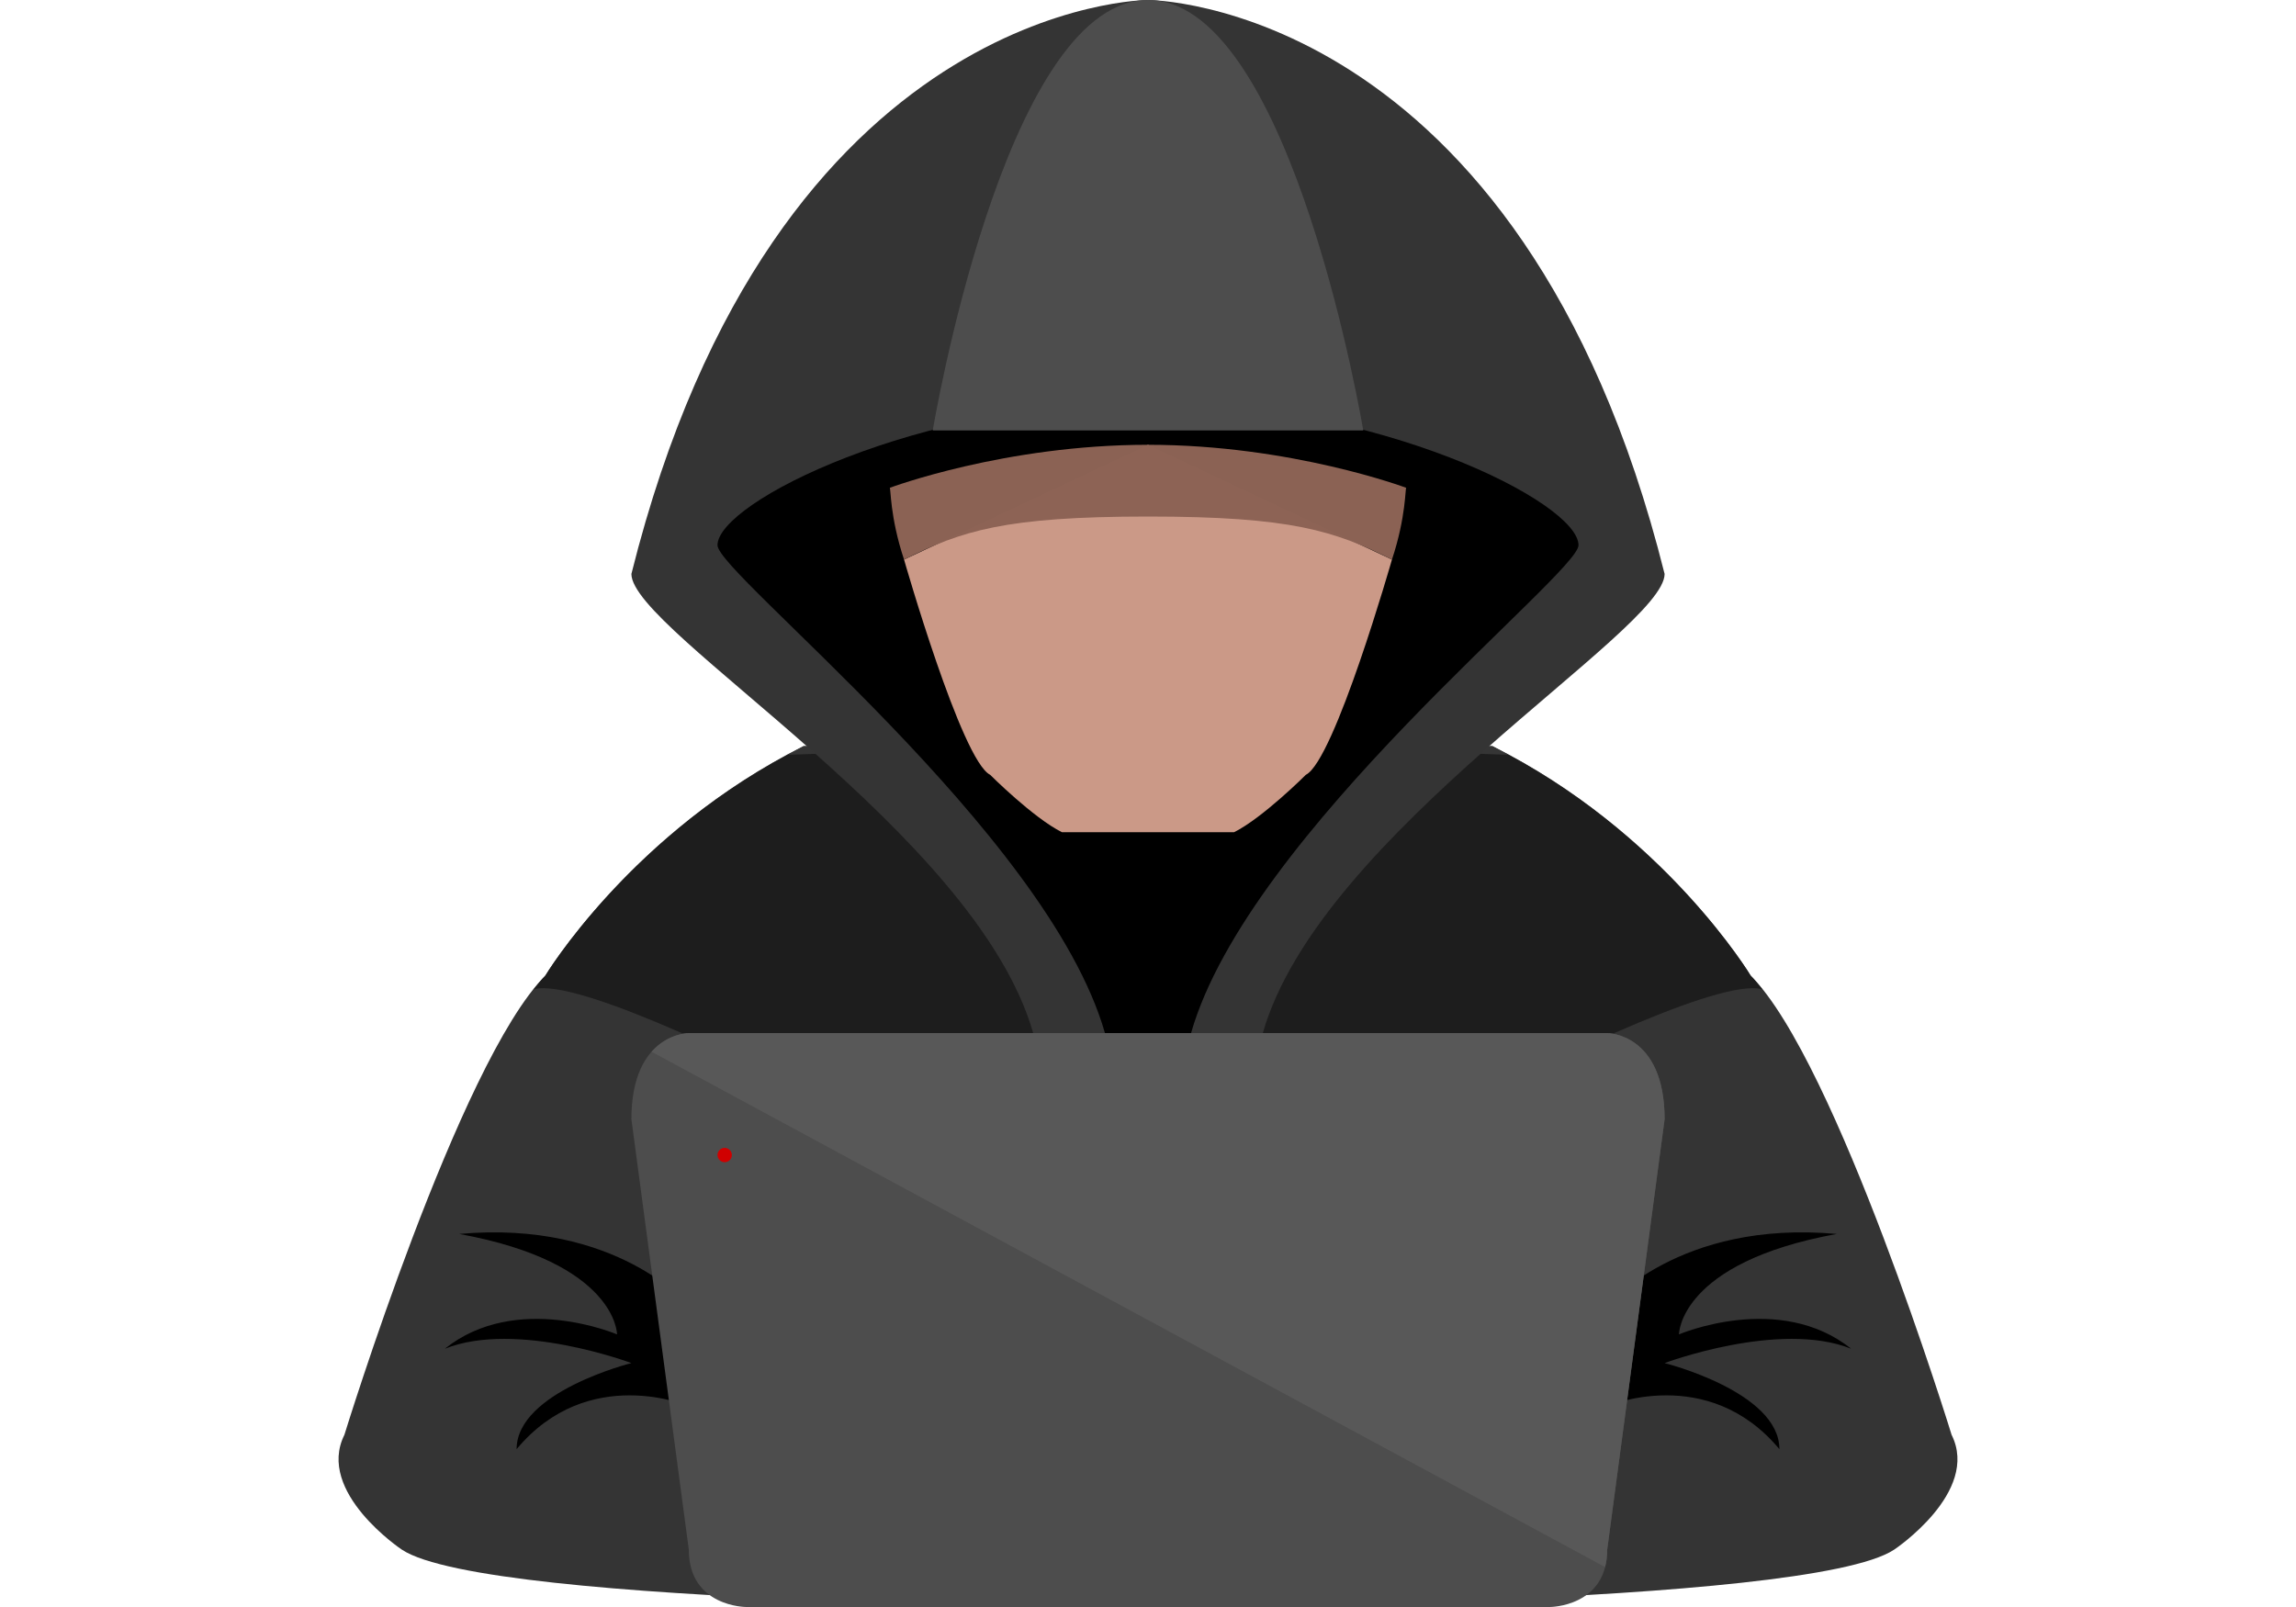 <?xml version="1.0" encoding="UTF-8" standalone="no"?>
<svg:svg
   xmlns:dc="http://purl.org/dc/elements/1.1/"
   xmlns:cc="http://creativecommons.org/ns#"
   xmlns:rdf="http://www.w3.org/1999/02/22-rdf-syntax-ns#"
   xmlns:svg="http://www.w3.org/2000/svg"
   xmlns:sodipodi="http://sodipodi.sourceforge.net/DTD/sodipodi-0.dtd"
   xmlns:inkscape="http://www.inkscape.org/namespaces/inkscape"
   width="800"
   height="560"
   viewBox="0 0 800 560"
   version="1.1"
   id="svg8"
   inkscape:version="1.0.2 (e86c870879, 2021-01-15)"
   sodipodi:docname="logo-pentest.svg">
  <svg:defs
     id="defs2">
    <svg:filter
       inkscape:collect="always"
       style="color-interpolation-filters:sRGB"
       id="filter1327"
       x="-0.3"
       width="1.6"
       y="-0.3"
       height="1.6">
      <svg:feGaussianBlur
         inkscape:collect="always"
         stdDeviation="0.625"
         id="feGaussianBlur1329" />
    </svg:filter>
  </svg:defs>
  <sodipodi:namedview
     id="base"
     pagecolor="#ffffff"
     bordercolor="#666666"
     borderopacity="1.0"
     inkscape:pageopacity="0.0"
     inkscape:pageshadow="2"
     inkscape:zoom="1.475"
     inkscape:cx="293.50842"
     inkscape:cy="414.8656"
     inkscape:document-units="px"
     inkscape:current-layer="layer3"
     inkscape:document-rotation="0"
     showgrid="true"
     units="px"
     inkscape:window-width="849"
     inkscape:window-height="1401"
     inkscape:window-x="854"
     inkscape:window-y="18"
     inkscape:window-maximized="0"
     showguides="true"
     inkscape:guide-bbox="true"
     inkscape:snap-midpoints="false">
    <inkscape:grid
       type="xygrid"
       id="grid865" />
    <sodipodi:guide
       position="400,800"
       orientation="1,0"
       id="guide874" />
    <sodipodi:guide
       position="0,140"
       orientation="0,-1"
       id="guide888" />
  </sodipodi:namedview>
  <svg:g
     inkscape:groupmode="layer"
     id="layer5"
     inkscape:label="Body"
     style="display:inline;opacity:1"
     sodipodi:insensitive="true">
    <svg:path
       style="fill:#343434;fill-opacity:1;stroke:none;stroke-width:1px;stroke-linecap:butt;stroke-linejoin:miter;stroke-opacity:1"
       d="m 400,560 c 0,0 -230,0 -260,-20 0,0 -30,-20 -20,-40 0,0 40,-130 70,-160 0,0 30,-50 90,-80 h 120 z"
       id="path925"
       sodipodi:nodetypes="ccccccc" />
    <svg:path
       style="fill:#000000;fill-opacity:0.992;stroke:none;stroke-width:1px;stroke-linecap:butt;stroke-linejoin:miter;stroke-opacity:1"
       d="m 240,455 c 0,0 -25,-30 -80,-25 55,10 55,35 55,35 0,0 -35,-15 -60,5 25,-10 65,5 65,5 0,0 -40,10 -40,30 25,-30 60,-15 60,-15 z"
       id="path929"
       sodipodi:nodetypes="cccccccc" />
    <svg:path
       id="path1000"
       style="fill:#1e1e1e;fill-opacity:0.992;stroke:none;stroke-width:1px;stroke-linecap:butt;stroke-linejoin:miter;stroke-opacity:1"
       d="m 400,260 -125.443,2.918 C 218.244,293.125 190,340 190,340 c -1.337,1.337 -2.715,3.092 -4.088,4.807 0.598,-0.16 1.166,-0.343 1.904,-0.4 1.093,-0.085 2.336,-0.06 3.719,0.068 2.765,0.256 6.087,0.926 9.881,1.951 3.794,1.025 8.059,2.408 12.709,4.09 4.65,1.682 9.684,3.664 15.016,5.891 5.332,2.227 10.962,4.697 16.803,7.355 5.841,2.659 11.894,5.506 18.07,8.484 12.354,5.957 25.205,12.441 37.861,19.004 12.656,6.562 25.117,13.203 36.689,19.473 11.572,6.27 22.256,12.168 31.357,17.246 C 388.125,438.125 400,445 400,445 Z" />
    <svg:path
       id="path998"
       style="fill:#353535;fill-opacity:1;stroke:none;stroke-width:1px;stroke-linecap:butt;stroke-linejoin:miter;stroke-opacity:1"
       d="m 280,260 c -1.873,0.937 -3.629,1.945 -5.443,2.918 L 400,260 Z" />
    <svg:path
       style="fill:#343434;fill-opacity:1;stroke:none;stroke-width:1px;stroke-linecap:butt;stroke-linejoin:miter;stroke-opacity:1"
       d="m 400,560 c 0,0 230,0 260,-20 0,0 30,-20 20,-40 0,0 -40,-130 -70,-160 0,0 -30,-50 -90,-80 H 400 Z"
       id="path1149"
       sodipodi:nodetypes="ccccccc" />
    <svg:path
       style="fill:#000000;fill-opacity:0.992;stroke:none;stroke-width:1px;stroke-linecap:butt;stroke-linejoin:miter;stroke-opacity:1"
       d="m 560,455 c 0,0 25,-30 80,-25 -55,10 -55,35 -55,35 0,0 35,-15 60,5 -25,-10 -65,5 -65,5 0,0 40,10 40,30 -25,-30 -60,-15 -60,-15 z"
       id="path1151"
       sodipodi:nodetypes="cccccccc" />
    <svg:path
       id="path1153"
       style="fill:#1e1e1e;fill-opacity:0.992;stroke:none;stroke-width:1px;stroke-linecap:butt;stroke-linejoin:miter;stroke-opacity:1"
       d="m 400,260 125.443,2.918 C 581.756,293.125 610,340 610,340 c 1.337,1.337 2.715,3.092 4.088,4.807 -0.598,-0.16 -1.166,-0.343 -1.904,-0.4 -1.093,-0.085 -2.336,-0.06 -3.719,0.068 -2.765,0.256 -6.087,0.926 -9.881,1.951 -3.794,1.025 -8.059,2.408 -12.709,4.09 -4.65,1.682 -9.684,3.664 -15.016,5.891 -5.332,2.227 -10.962,4.697 -16.803,7.355 -5.841,2.659 -11.894,5.506 -18.07,8.484 -12.354,5.957 -25.205,12.441 -37.861,19.004 -12.656,6.562 -25.117,13.203 -36.689,19.473 -11.572,6.27 -22.256,12.168 -31.357,17.246 C 411.875,438.125 400,445 400,445 Z" />
    <svg:path
       id="path1155"
       style="fill:#353535;fill-opacity:1;stroke:none;stroke-width:1px;stroke-linecap:butt;stroke-linejoin:miter;stroke-opacity:1"
       d="m 520,260 c 1.873,0.937 3.629,1.945 5.443,2.918 L 400,260 Z" />
  </svg:g>
  <svg:g
     inkscape:groupmode="layer"
     id="layer3"
     inkscape:label="Hood"
     style="display:inline;opacity:1"
     sodipodi:insensitive="true">
    <svg:path
       id="path901"
       style="fill:#343434;fill-opacity:1;stroke:none;stroke-width:1px;stroke-linecap:butt;stroke-linejoin:miter;stroke-opacity:1"
       d="m 400,0 c 0,0 -130,0 -180,200 0,20 120,90 140,160 h 40 40 C 460,290 580,220 580,200 530,0 400,0 400,0 Z" />
    <svg:path
       id="path1003"
       style="fill:#000000;fill-opacity:1;stroke:none;stroke-width:1px;stroke-linecap:butt;stroke-linejoin:miter;stroke-opacity:1"
       d="m 400,140 c -80,0 -150,35 -150,50 0,10 115,100 135,170 h 15 15 c 20,-70 135,-160 135,-170 0,-15 -70,-50 -150,-50 z" />
    <svg:path
       id="path1029"
       style="fill:#4d4d4d;fill-opacity:1;stroke:none;stroke-width:1px;stroke-linecap:butt;stroke-linejoin:miter;stroke-opacity:1"
       d="m 400,0 c 0,0 -0.509,2.18125e-4 -1.471,0.049 0,0 -0.002,0 -0.002,0 C 349.509,2.951 325,150 325,150 h 75 75 c 0,0 -24.509,-147.049 -73.527,-149.951 0,0 -0.002,0 -0.002,0 C 400.509,2.18125e-4 400,0 400,0 Z" />
  </svg:g>
  <svg:g
     inkscape:groupmode="layer"
     id="layer2"
     inkscape:label="Face"
     style="display:inline"
     sodipodi:insensitive="true">
    <svg:path
       id="path3321"
       style="display:inline;fill:#cb9987;fill-opacity:1;stroke:none;stroke-width:1px;stroke-linecap:butt;stroke-linejoin:miter;stroke-opacity:1"
       d="m 400,155 -85,40 c 0,0 20,70 30,75 0,0 15,15 25,20 h 30 30 c 10,-5 25,-20 25,-20 10,-5 30,-75 30,-75 z" />
    <svg:path
       id="path1039-5"
       style="display:inline;fill:#8c6355;fill-opacity:0.992;stroke:none;stroke-width:1.002;stroke-linecap:butt;stroke-linejoin:miter;stroke-miterlimit:4;stroke-dasharray:none;stroke-opacity:1"
       d="m 400,155 c -50,0 -90,15 -90,15 0.414,-0.294 0,10 5,25 20,-10 35,-15 85,-15 50,0 65,5 85,15 5,-15 4.586,-25.294 5,-25 0,0 -40,-15 -90,-15 z" />
  </svg:g>
  <svg:g
     inkscape:groupmode="layer"
     id="layer4"
     inkscape:label="Laptop"
     style="display:inline"
     sodipodi:insensitive="true">
    <svg:g
       id="g4724"
       transform="translate(0,-100)">
      <svg:path
         id="path898"
         style="fill:#4d4d4d;fill-opacity:1;stroke:none;stroke-width:1px;stroke-linecap:butt;stroke-linejoin:miter;stroke-opacity:1"
         d="m 240,460 c 0,0 -20,0 -20,30 l 20,150 c 0,20 20,20 20,20 h 140 140 c 0,0 20,0 20,-20 l 20,-150 c 0,-30 -20,-30 -20,-30 H 400 Z" />
      <svg:path
         id="path1070"
         style="fill:#585858;fill-opacity:1;stroke:none;stroke-width:1px;stroke-linecap:butt;stroke-linejoin:miter;stroke-opacity:1"
         d="m 240,460 c 0,0 -7.209,0.008 -12.971,6.502 L 559.266,646.09 C 559.728,644.297 560,642.285 560,640 l 20,-150 c 0,-30 -20,-30 -20,-30 z" />
      <svg:circle
         style="fill:#d00000;fill-opacity:1;stroke:none;stroke-width:5.008;stroke-miterlimit:4;stroke-dasharray:none;filter:url(#filter1327);stop-color:#000000"
         id="path1161"
         cx="252.5"
         cy="502.5"
         r="2.5">
        <animate
           attributeName="r"
           values="2.5;3;2.5"
           repeatCount="indefinite"
           dur="5s" />
      </svg:circle>
    </svg:g>
  </svg:g>
</svg:svg>
